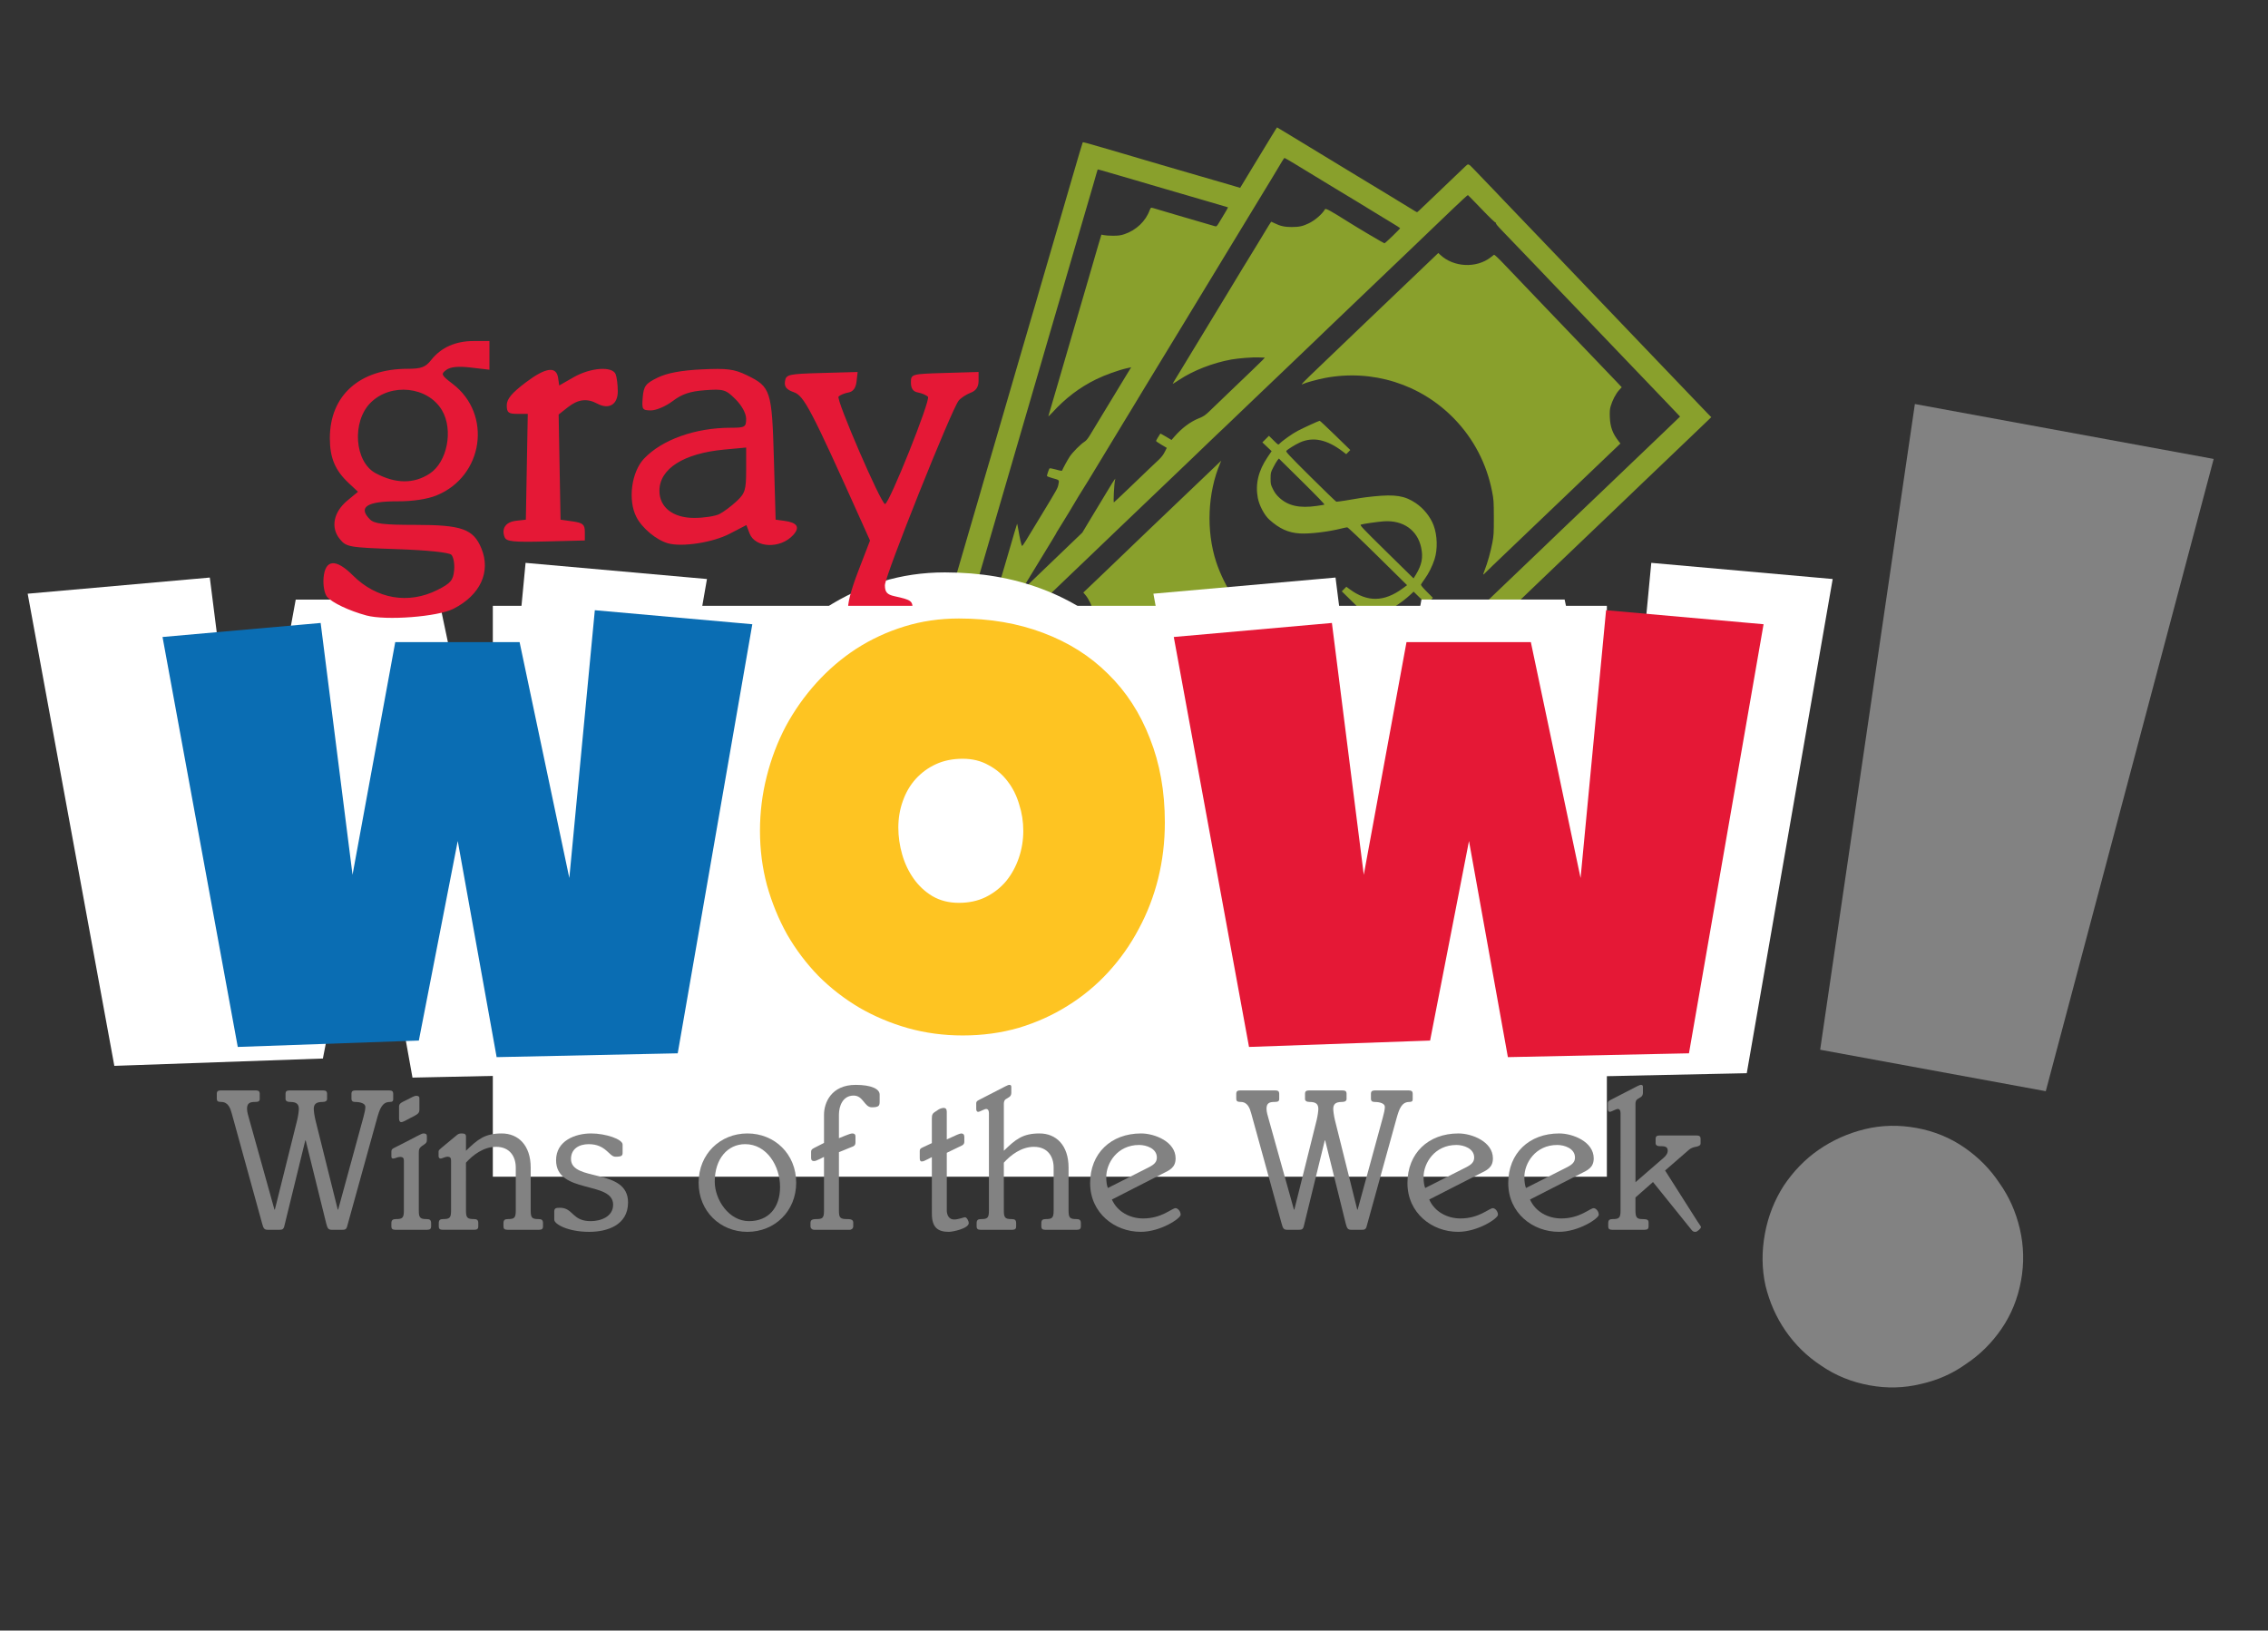 <?xml version="1.0" encoding="UTF-8" standalone="no"?>
<svg
   xmlns:dc="http://purl.org/dc/elements/1.1/"
   xmlns:cc="http://creativecommons.org/ns#"
   xmlns:rdf="http://www.w3.org/1999/02/22-rdf-syntax-ns#"
   xmlns:svg="http://www.w3.org/2000/svg"
   xmlns="http://www.w3.org/2000/svg"
   xmlns:sodipodi="http://sodipodi.sourceforge.net/DTD/sodipodi-0.dtd"
   xmlns:inkscape="http://www.inkscape.org/namespaces/inkscape"
   width="258.057"
   height="185.545"
   version="1.1"
   viewBox="0 0 241.928 173.945"
   id="svg88"
   sodipodi:docname="latestwow.svg"
   inkscape:version="1.0.1 (3bc2e813f5, 2020-09-07)">
  <rect x="0" y="0" width="241.928" height="173.945" fill="#333333" stroke="none"/>
  <defs
     id="defs92" />
  <sodipodi:namedview
     pagecolor="#ffffff"
     bordercolor="#666666"
     borderopacity="1"
     objecttolerance="10"
     gridtolerance="10"
     guidetolerance="10"
     inkscape:pageopacity="0"
     inkscape:pageshadow="2"
     inkscape:window-width="1792"
     inkscape:window-height="1068"
     id="namedview90"
     showgrid="false"
     fit-margin-top="0"
     fit-margin-left="0"
     fit-margin-right="0"
     fit-margin-bottom="0"
     inkscape:zoom="1.4066667"
     inkscape:cx="133.07463"
     inkscape:cy="105.86759"
     inkscape:window-x="-6"
     inkscape:window-y="-6"
     inkscape:window-maximized="1"
     inkscape:current-layer="svg88"
     inkscape:document-rotation="0" />
  <flowRoot
     xml:space="preserve"
     style="font-size:37.333px;line-height:125%;font-family:'Century Gothic';font-variant-ligatures:normal;font-variant-caps:normal;font-variant-numeric:normal;font-feature-settings:normal;letter-spacing:0;word-spacing:0;fill:#000000;stroke-width:1"
     word-spacing="0"
     letter-spacing="0"
     font-size="37.333"
     transform="translate(2149.075,-461.297)"
     id="flowRoot8"><flowRegion
       id="flowRegion4"><path
         d="m -72.857,481.43 h 241.43 v 67.143 h -241.43 z"
         id="path2"
         inkscape:connector-curvature="0" /></flowRegion><flowPara
       id="flowPara6" /></flowRoot>
  <flowRoot
     xml:space="preserve"
     style="font-size:37.333px;line-height:125%;font-family:'Century Gothic';font-variant-ligatures:normal;font-variant-caps:normal;font-variant-numeric:normal;font-feature-settings:normal;letter-spacing:0;word-spacing:0;fill:#000000;stroke-width:1"
     word-spacing="0"
     letter-spacing="0"
     font-size="37.333"
     transform="translate(1894.417,-355.184)"
     id="flowRoot16"><flowRegion
       id="flowRegion12"><path
         d="m -72.857,481.43 h 241.43 v 67.143 h -241.43 z"
         id="path10"
         inkscape:connector-curvature="0" /></flowRegion><flowPara
       id="flowPara14" /></flowRoot>
  <flowRoot
     xml:space="preserve"
     style="font-size:37.333px;line-height:125%;font-family:'Century Gothic';font-variant-ligatures:normal;font-variant-caps:normal;font-variant-numeric:normal;font-feature-settings:normal;letter-spacing:0;word-spacing:0;fill:#000000;stroke-width:1"
     word-spacing="0"
     letter-spacing="0"
     font-size="37.333"
     transform="translate(1608.145,-511.593)"
     id="flowRoot24"><flowRegion
       id="flowRegion20"><path
         d="m -72.857,481.43 h 241.43 v 67.143 h -241.43 z"
         id="path18"
         inkscape:connector-curvature="0" /></flowRegion><flowPara
       id="flowPara22" /></flowRoot>
  <flowRoot
     xml:space="preserve"
     style="font-style:normal;font-variant:normal;font-weight:400;font-stretch:normal;font-size:37.333px;line-height:125%;font-family:'Century Gothic';-inkscape-font-specification:'Century Gothic, Normal';font-variant-ligatures:normal;font-variant-caps:normal;font-variant-numeric:normal;font-feature-settings:normal;text-align:start;letter-spacing:0;word-spacing:0;writing-mode:lr-tb;text-anchor:start;fill:#000000;fill-opacity:1;stroke:none;stroke-width:1;stroke-linecap:butt;stroke-linejoin:miter;stroke-opacity:1"
     transform="translate(1348.415,-737.042)"
     font-style="normal"
     font-variant="normal"
     font-weight="400"
     font-stretch="normal"
     font-size="37.333"
     letter-spacing="0"
     word-spacing="0"
     id="flowRoot32"><flowRegion
       id="flowRegion28"><path
         d="m -72.857,481.429 h 241.429 v 67.143 H -72.857 Z"
         id="path26"
         inkscape:connector-curvature="0" /></flowRegion><flowPara
       id="flowPara30" /></flowRoot>
  <flowRoot
     xml:space="preserve"
     style="font-size:37.333px;line-height:125%;font-family:'Century Gothic';font-variant-ligatures:normal;font-variant-caps:normal;font-variant-numeric:normal;font-feature-settings:normal;letter-spacing:0;word-spacing:0;fill:#000000;stroke-width:1"
     word-spacing="0"
     letter-spacing="0"
     font-size="37.333"
     transform="translate(1546.441,-384.6)"
     id="flowRoot40"><flowRegion
       id="flowRegion36"><path
         d="m -72.857,481.43 h 241.43 v 67.143 h -241.43 z"
         id="path34"
         inkscape:connector-curvature="0" /></flowRegion><flowPara
       id="flowPara38" /></flowRoot>
  <flowRoot
     xml:space="preserve"
     style="font-size:37.333px;line-height:125%;font-family:'Century Gothic';font-variant-ligatures:normal;font-variant-caps:normal;font-variant-numeric:normal;font-feature-settings:normal;letter-spacing:0;word-spacing:0;fill:#000000;stroke-width:1"
     word-spacing="0"
     letter-spacing="0"
     font-size="37.333"
     transform="translate(1291.783,-278.487)"
     id="flowRoot48"><flowRegion
       id="flowRegion44"><path
         d="m -72.857,481.43 h 241.43 v 67.143 h -241.43 z"
         id="path42"
         inkscape:connector-curvature="0" /></flowRegion><flowPara
       id="flowPara46" /></flowRoot>
  <flowRoot
     xml:space="preserve"
     style="font-size:37.333px;line-height:125%;font-family:'Century Gothic';font-variant-ligatures:normal;font-variant-caps:normal;font-variant-numeric:normal;font-feature-settings:normal;letter-spacing:0;word-spacing:0;fill:#000000;stroke-width:1"
     word-spacing="0"
     letter-spacing="0"
     font-size="37.333"
     transform="translate(1005.511,-434.897)"
     id="flowRoot56"><flowRegion
       id="flowRegion52"><path
         d="m -72.857,481.43 h 241.43 v 67.143 h -241.43 z"
         id="path50"
         inkscape:connector-curvature="0" /></flowRegion><flowPara
       id="flowPara54" /></flowRoot>
  <flowRoot
     xml:space="preserve"
     style="font-style:normal;font-variant:normal;font-weight:400;font-stretch:normal;font-size:37.333px;line-height:125%;font-family:'Century Gothic';-inkscape-font-specification:'Century Gothic, Normal';font-variant-ligatures:normal;font-variant-caps:normal;font-variant-numeric:normal;font-feature-settings:normal;text-align:start;letter-spacing:0;word-spacing:0;writing-mode:lr-tb;text-anchor:start;fill:#000000;fill-opacity:1;stroke:none;stroke-width:1;stroke-linecap:butt;stroke-linejoin:miter;stroke-opacity:1"
     transform="translate(745.781,-660.346)"
     font-style="normal"
     font-variant="normal"
     font-weight="400"
     font-stretch="normal"
     font-size="37.333"
     letter-spacing="0"
     word-spacing="0"
     id="flowRoot64"><flowRegion
       id="flowRegion60"><path
         d="m -72.857,481.429 h 241.429 v 67.143 H -72.857 Z"
         id="path58"
         inkscape:connector-curvature="0" /></flowRegion><flowPara
       id="flowPara62" /></flowRoot>
  <flowRoot
     xml:space="preserve"
     style="font-style:normal;font-variant:normal;font-weight:400;font-stretch:normal;font-size:37.333px;line-height:125%;font-family:'Century Gothic';-inkscape-font-specification:'Century Gothic, Normal';font-variant-ligatures:normal;font-variant-caps:normal;font-variant-numeric:normal;font-feature-settings:normal;text-align:start;letter-spacing:0;word-spacing:0;writing-mode:lr-tb;text-anchor:start;fill:#000000;fill-opacity:1;stroke:none;stroke-width:1;stroke-linecap:butt;stroke-linejoin:miter;stroke-opacity:1"
     transform="translate(1770.29,-181.717)"
     font-style="normal"
     font-variant="normal"
     font-weight="400"
     font-stretch="normal"
     font-size="37.333"
     letter-spacing="0"
     word-spacing="0"
     id="flowRoot86"><flowRegion
       id="flowRegion82"><path
         d="m -72.857,481.429 h 241.429 v 67.143 H -72.857 Z"
         id="path80"
         inkscape:connector-curvature="0" /></flowRegion><flowPara
       id="flowPara84" /></flowRoot>
  <flowRoot
     id="flowRoot8-2"
     transform="matrix(0.954,0,0,0.954,2053.215,-447.676)"
     font-size="37.333"
     letter-spacing="0"
     word-spacing="0"
     style="font-size:37.333px;line-height:125%;font-family:'Century Gothic';font-variant-ligatures:normal;font-variant-caps:normal;font-variant-numeric:normal;font-feature-settings:normal;letter-spacing:0;word-spacing:0;fill:#000000;stroke-width:1"
     xml:space="preserve"><flowRegion
       id="flowRegion4-4"><path
         inkscape:connector-curvature="0"
         id="path2-8"
         d="m -72.857,481.43 h 241.43 v 67.143 h -241.43 z" /></flowRegion><flowPara
       id="flowPara6-3" /></flowRoot>
  <flowRoot
     id="flowRoot16-2"
     transform="matrix(0.954,0,0,0.954,1810.349,-346.476)"
     font-size="37.333"
     letter-spacing="0"
     word-spacing="0"
     style="font-size:37.333px;line-height:125%;font-family:'Century Gothic';font-variant-ligatures:normal;font-variant-caps:normal;font-variant-numeric:normal;font-feature-settings:normal;letter-spacing:0;word-spacing:0;fill:#000000;stroke-width:1"
     xml:space="preserve"><flowRegion
       id="flowRegion12-9"><path
         inkscape:connector-curvature="0"
         id="path10-3"
         d="m -72.857,481.43 h 241.43 v 67.143 h -241.43 z" /></flowRegion><flowPara
       id="flowPara14-6" /></flowRoot>
  <flowRoot
     id="flowRoot24-4"
     transform="matrix(0.954,0,0,0.954,1537.332,-495.643)"
     font-size="37.333"
     letter-spacing="0"
     word-spacing="0"
     style="font-size:37.333px;line-height:125%;font-family:'Century Gothic';font-variant-ligatures:normal;font-variant-caps:normal;font-variant-numeric:normal;font-feature-settings:normal;letter-spacing:0;word-spacing:0;fill:#000000;stroke-width:1"
     xml:space="preserve"><flowRegion
       id="flowRegion20-6"><path
         inkscape:connector-curvature="0"
         id="path18-6"
         d="m -72.857,481.43 h 241.43 v 67.143 h -241.43 z" /></flowRegion><flowPara
       id="flowPara22-2" /></flowRoot>
  <flowRoot
     id="flowRoot32-3"
     word-spacing="0"
     letter-spacing="0"
     font-size="37.333"
     font-stretch="normal"
     font-weight="400"
     font-variant="normal"
     font-style="normal"
     transform="matrix(0.954,0,0,0.954,1289.629,-710.653)"
     style="font-style:normal;font-variant:normal;font-weight:400;font-stretch:normal;font-size:37.333px;line-height:125%;font-family:'Century Gothic';-inkscape-font-specification:'Century Gothic, Normal';font-variant-ligatures:normal;font-variant-caps:normal;font-variant-numeric:normal;font-feature-settings:normal;text-align:start;letter-spacing:0;word-spacing:0;writing-mode:lr-tb;text-anchor:start;fill:#000000;fill-opacity:1;stroke:none;stroke-width:1;stroke-linecap:butt;stroke-linejoin:miter;stroke-opacity:1"
     xml:space="preserve"><flowRegion
       id="flowRegion28-1"><path
         inkscape:connector-curvature="0"
         id="path26-1"
         d="m -72.857,481.429 h 241.429 v 67.143 H -72.857 Z" /></flowRegion><flowPara
       id="flowPara30-7" /></flowRoot>
  <flowRoot
     id="flowRoot40-2"
     transform="matrix(0.954,0,0,0.954,1478.485,-374.53)"
     font-size="37.333"
     letter-spacing="0"
     word-spacing="0"
     style="font-size:37.333px;line-height:125%;font-family:'Century Gothic';font-variant-ligatures:normal;font-variant-caps:normal;font-variant-numeric:normal;font-feature-settings:normal;letter-spacing:0;word-spacing:0;fill:#000000;stroke-width:1"
     xml:space="preserve"><flowRegion
       id="flowRegion36-0"><path
         inkscape:connector-curvature="0"
         id="path34-3"
         d="m -72.857,481.43 h 241.43 v 67.143 h -241.43 z" /></flowRegion><flowPara
       id="flowPara38-7" /></flowRoot>
  <flowRoot
     id="flowRoot48-0"
     transform="matrix(0.954,0,0,0.954,1235.619,-273.33)"
     font-size="37.333"
     letter-spacing="0"
     word-spacing="0"
     style="font-size:37.333px;line-height:125%;font-family:'Century Gothic';font-variant-ligatures:normal;font-variant-caps:normal;font-variant-numeric:normal;font-feature-settings:normal;letter-spacing:0;word-spacing:0;fill:#000000;stroke-width:1"
     xml:space="preserve"><flowRegion
       id="flowRegion44-1"><path
         inkscape:connector-curvature="0"
         id="path42-6"
         d="m -72.857,481.43 h 241.43 v 67.143 h -241.43 z" /></flowRegion><flowPara
       id="flowPara46-4" /></flowRoot>
  <flowRoot
     id="flowRoot56-1"
     transform="matrix(0.954,0,0,0.954,962.602,-422.498)"
     font-size="37.333"
     letter-spacing="0"
     word-spacing="0"
     style="font-size:37.333px;line-height:125%;font-family:'Century Gothic';font-variant-ligatures:normal;font-variant-caps:normal;font-variant-numeric:normal;font-feature-settings:normal;letter-spacing:0;word-spacing:0;fill:#000000;stroke-width:1"
     xml:space="preserve"><flowRegion
       id="flowRegion52-1"><path
         inkscape:connector-curvature="0"
         id="path50-1"
         d="m -72.857,481.43 h 241.43 v 67.143 h -241.43 z" /></flowRegion><flowPara
       id="flowPara54-5" /></flowRoot>
  <flowRoot
     id="flowRoot64-7"
     word-spacing="0"
     letter-spacing="0"
     font-size="37.333"
     font-stretch="normal"
     font-weight="400"
     font-variant="normal"
     font-style="normal"
     transform="matrix(0.954,0,0,0.954,714.899,-637.508)"
     style="font-style:normal;font-variant:normal;font-weight:400;font-stretch:normal;font-size:37.333px;line-height:125%;font-family:'Century Gothic';-inkscape-font-specification:'Century Gothic, Normal';font-variant-ligatures:normal;font-variant-caps:normal;font-variant-numeric:normal;font-feature-settings:normal;text-align:start;letter-spacing:0;word-spacing:0;writing-mode:lr-tb;text-anchor:start;fill:#000000;fill-opacity:1;stroke:none;stroke-width:1;stroke-linecap:butt;stroke-linejoin:miter;stroke-opacity:1"
     xml:space="preserve"><flowRegion
       id="flowRegion60-1"><path
         inkscape:connector-curvature="0"
         id="path58-3"
         d="m -72.857,481.429 h 241.429 v 67.143 H -72.857 Z" /></flowRegion><flowPara
       id="flowPara62-8" /></flowRoot>
  <flowRoot
     id="flowRoot86-3"
     word-spacing="0"
     letter-spacing="0"
     font-size="37.333"
     font-stretch="normal"
     font-weight="400"
     font-variant="normal"
     font-style="normal"
     transform="matrix(0.954,0,0,0.954,1691.969,-181.041)"
     style="font-style:normal;font-variant:normal;font-weight:400;font-stretch:normal;font-size:37.333px;line-height:125%;font-family:'Century Gothic';-inkscape-font-specification:'Century Gothic, Normal';font-variant-ligatures:normal;font-variant-caps:normal;font-variant-numeric:normal;font-feature-settings:normal;text-align:start;letter-spacing:0;word-spacing:0;writing-mode:lr-tb;text-anchor:start;fill:#000000;fill-opacity:1;stroke:none;stroke-width:1;stroke-linecap:butt;stroke-linejoin:miter;stroke-opacity:1"
     xml:space="preserve"><flowRegion
       id="flowRegion82-1"><path
         inkscape:connector-curvature="0"
         id="path80-3"
         d="m -72.857,481.429 h 241.429 v 67.143 H -72.857 Z" /></flowRegion><flowPara
       id="flowPara84-8" /></flowRoot>
  <g
     id="g1069">
    <path
       style="fill:#89a02c;stroke-width:0.068"
       d="m 130.971,92.841 c -0.412,-0.123 -1.346,-0.398 -2.076,-0.613 -0.73,-0.215 -1.588,-0.466 -1.906,-0.56 -0.612,-0.18 -2.021,-0.589 -3.709,-1.077 -0.562,-0.162 -1.297,-0.376 -1.633,-0.476 -0.337,-0.099 -1.179,-0.346 -1.872,-0.548 -4.215,-1.227 -5.219,-1.52 -7.436,-2.172 -1.005,-0.295 -1.884,-0.551 -7.028,-2.048 -2.427,-0.706 -3.285,-0.957 -4.186,-1.223 -0.468,-0.139 -1.203,-0.353 -1.633,-0.476 -0.43,-0.123 -1.166,-0.337 -1.633,-0.476 -0.468,-0.138 -1.11,-0.327 -1.428,-0.42 -0.318,-0.092 -0.585,-0.175 -0.594,-0.184 -0.016,-0.016 0.105,-0.449 0.761,-2.698 0.369,-1.264 0.511,-1.747 0.898,-3.063 0.246,-0.838 0.418,-1.429 1.07,-3.675 0.582,-2.008 1.16,-3.986 1.502,-5.139 0.329,-1.112 1.167,-3.987 1.567,-5.377 0.154,-0.534 0.557,-1.915 1.035,-3.539 0.132,-0.449 0.48,-1.644 0.773,-2.654 0.293,-1.011 0.66,-2.266 0.816,-2.791 0.156,-0.524 0.338,-1.152 0.405,-1.395 0.067,-0.243 0.204,-0.718 0.304,-1.055 0.22,-0.742 0.402,-1.359 0.82,-2.791 0.175,-0.599 0.426,-1.457 0.557,-1.906 0.132,-0.449 0.315,-1.077 0.407,-1.395 0.193,-0.665 1.12,-3.847 1.487,-5.105 0.136,-0.468 0.413,-1.417 0.615,-2.11 0.624,-2.14 0.894,-3.064 1.155,-3.948 0.138,-0.468 0.342,-1.157 0.452,-1.531 0.11,-0.375 0.212,-0.727 0.225,-0.783 0.012,-0.056 0.164,-0.577 0.334,-1.157 0.389,-1.327 1.071,-3.661 1.381,-4.73 0.315,-1.087 0.812,-2.789 1.023,-3.505 0.094,-0.318 0.272,-0.931 0.395,-1.361 0.124,-0.43 0.4,-1.38 0.615,-2.11 0.215,-0.73 0.536,-1.827 0.714,-2.437 0.178,-0.61 0.335,-1.121 0.348,-1.134 0.031,-0.031 0.457,0.08 2.134,0.572 0.786,0.231 1.751,0.512 2.144,0.626 0.393,0.114 0.898,0.263 1.123,0.331 0.224,0.068 0.73,0.218 1.123,0.332 0.393,0.114 1.143,0.334 1.668,0.489 0.524,0.155 1.412,0.414 1.974,0.576 0.562,0.162 1.297,0.375 1.633,0.475 1.614,0.475 3.212,0.939 3.335,0.968 0.075,0.016 0.32,0.088 0.544,0.158 0.224,0.069 0.568,0.171 0.763,0.228 l 0.354,0.101 1.303,-2.156 c 0.717,-1.186 1.373,-2.264 1.457,-2.395 0.085,-0.131 0.318,-0.514 0.517,-0.851 0.2,-0.337 0.429,-0.71 0.51,-0.829 l 0.147,-0.217 1.524,0.92 c 1.843,1.113 3.68,2.228 4.28,2.599 0.243,0.151 0.795,0.486 1.225,0.746 0.43,0.26 1.426,0.863 2.212,1.341 0.786,0.478 1.873,1.135 2.416,1.462 0.822,0.494 1.733,1.05 3.029,1.849 0.112,0.069 0.221,0.126 0.242,0.126 0.049,2.04e-4 0.182,-0.122 1.221,-1.121 0.714,-0.687 3.438,-3.292 3.915,-3.745 0.356,-0.338 0.302,-0.358 1.03,0.391 1.111,1.144 2.042,2.114 2.238,2.331 0.101,0.112 0.45,0.48 0.775,0.817 0.325,0.337 1.69,1.761 3.032,3.165 1.342,1.404 2.78,2.905 3.195,3.336 0.415,0.431 1.336,1.395 2.047,2.143 0.711,0.748 1.633,1.712 2.048,2.143 0.415,0.431 1.104,1.151 1.531,1.6 0.427,0.449 1.159,1.215 1.626,1.702 0.817,0.851 1.147,1.196 2.866,2.995 0.814,0.851 1.991,2.082 3.16,3.301 0.377,0.393 1.035,1.082 1.464,1.531 0.428,0.449 0.883,0.922 1.01,1.05 l 0.231,0.233 -0.675,0.651 c -0.371,0.358 -0.966,0.927 -1.321,1.264 -0.588,0.558 -2.608,2.49 -4.413,4.22 -0.39,0.375 -0.76,0.727 -0.822,0.783 -0.062,0.056 -0.509,0.485 -0.993,0.954 -0.484,0.468 -1.524,1.464 -2.31,2.212 -0.786,0.748 -1.828,1.743 -2.315,2.211 -0.794,0.764 -2.514,2.408 -4.73,4.523 -0.854,0.815 -2.028,1.94 -3.302,3.165 -0.45,0.432 -1.46,1.398 -2.245,2.147 -0.785,0.749 -1.78,1.699 -2.211,2.112 -1.437,1.377 -2.006,1.92 -2.315,2.211 -0.169,0.159 -0.949,0.906 -1.736,1.66 -1.594,1.529 -4.537,4.347 -5.583,5.345 -1.255,1.197 -2.329,2.225 -4.728,4.527 -0.62,0.595 -2.8,2.677 -3.84,3.668 -0.19,0.181 -0.606,0.581 -0.924,0.888 -0.58,0.56 -2.788,2.672 -5.059,4.841 -0.667,0.636 -1.233,1.162 -1.258,1.168 -0.024,0.008 -0.383,-0.089 -0.795,-0.212 z m 1.53,-3.713 c 0.02,-0.02 0.435,-0.417 0.922,-0.885 0.487,-0.468 1.207,-1.155 1.599,-1.527 0.392,-0.372 1.082,-1.031 1.532,-1.463 0.45,-0.433 1.185,-1.137 1.633,-1.565 0.921,-0.881 2.064,-1.977 3.265,-3.132 0.449,-0.432 1.14,-1.092 1.534,-1.466 0.394,-0.375 1.098,-1.045 1.565,-1.491 0.467,-0.446 1.109,-1.059 1.427,-1.363 1.842,-1.757 2.305,-2.2 3.202,-3.065 0.544,-0.525 1.295,-1.244 1.668,-1.597 0.373,-0.353 1.03,-0.98 1.46,-1.393 0.43,-0.413 1.12,-1.075 1.531,-1.47 1.15,-1.104 4.14,-3.963 6.052,-5.786 0.981,-0.935 2.2,-2.101 3.101,-2.964 0.432,-0.414 1.151,-1.103 1.6,-1.531 0.448,-0.429 1.199,-1.151 1.668,-1.604 0.469,-0.454 0.944,-0.908 1.057,-1.01 0.199,-0.18 1.992,-1.891 3.711,-3.54 0.469,-0.45 1.219,-1.168 1.668,-1.597 0.449,-0.429 1.169,-1.118 1.6,-1.531 0.431,-0.414 1.458,-1.394 2.28,-2.18 0.823,-0.785 1.752,-1.676 2.066,-1.98 l 0.57,-0.552 -1.519,-1.594 c -0.835,-0.876 -1.934,-2.024 -2.442,-2.55 -0.508,-0.526 -1.505,-1.567 -2.216,-2.313 -1.215,-1.275 -1.902,-1.994 -3.539,-3.699 -0.375,-0.39 -0.727,-0.76 -0.783,-0.821 -0.056,-0.062 -0.761,-0.797 -1.565,-1.634 -0.805,-0.837 -1.54,-1.604 -1.633,-1.704 -0.093,-0.1 -0.767,-0.807 -1.497,-1.571 -1.25,-1.308 -1.929,-2.015 -3.602,-3.75 -0.784,-0.814 -0.907,-0.967 -0.837,-1.045 0.028,-0.031 0.012,-0.035 -0.031,-0.008 -0.046,0.027 -0.658,-0.56 -1.497,-1.435 -0.78,-0.814 -1.442,-1.49 -1.471,-1.503 -0.028,-0.012 -0.732,0.631 -1.563,1.429 -0.831,0.799 -1.561,1.498 -1.622,1.554 -0.061,0.056 -0.492,0.47 -0.959,0.919 -0.467,0.449 -1.184,1.137 -1.593,1.527 -1.485,1.416 -2.054,1.961 -2.924,2.795 -0.487,0.467 -1.192,1.141 -1.566,1.496 -0.602,0.572 -1.48,1.412 -4.556,4.356 -0.45,0.43 -1.247,1.197 -1.771,1.703 -0.525,0.506 -1.949,1.869 -3.166,3.029 -1.217,1.16 -2.564,2.445 -2.993,2.857 -0.43,0.412 -1.165,1.116 -1.633,1.564 -0.469,0.449 -1.128,1.081 -1.465,1.404 -0.337,0.324 -0.704,0.671 -0.817,0.772 -0.112,0.101 -0.573,0.541 -1.023,0.978 -0.45,0.437 -1.17,1.129 -1.599,1.538 -0.429,0.409 -1.133,1.083 -1.564,1.497 -0.431,0.415 -1.411,1.351 -2.178,2.081 -0.767,0.73 -1.762,1.681 -2.211,2.113 -0.449,0.432 -1.169,1.12 -1.6,1.529 -0.43,0.409 -1.12,1.068 -1.531,1.465 -0.412,0.397 -1.101,1.058 -1.531,1.469 -0.43,0.411 -1.101,1.053 -1.491,1.425 -0.389,0.372 -0.805,0.769 -0.923,0.881 -0.118,0.112 -0.535,0.512 -0.925,0.888 -0.391,0.376 -1.476,1.417 -2.412,2.312 -0.936,0.895 -1.702,1.647 -1.702,1.671 0,0.061 0.514,0.623 1.552,1.697 1.004,1.038 1.646,1.708 3.688,3.847 0.786,0.823 1.781,1.864 2.212,2.313 0.431,0.449 1.117,1.169 1.526,1.599 0.408,0.43 1.082,1.135 1.497,1.565 0.415,0.431 1.09,1.135 1.5,1.565 0.41,0.43 1.069,1.119 1.465,1.531 0.396,0.412 1.054,1.101 1.463,1.531 0.409,0.43 1.098,1.15 1.531,1.599 0.434,0.449 1.138,1.184 1.566,1.634 0.428,0.449 1.116,1.169 1.53,1.599 0.413,0.43 1.27,1.327 1.904,1.993 l 1.152,1.21 0.309,-0.291 c 0.17,-0.16 0.325,-0.307 0.345,-0.325 z m 2.15,-5.898 c -0.688,-0.629 -1.723,-1.004 -2.761,-0.999 -0.966,0.004 -1.923,0.345 -2.619,0.934 l -0.27,0.229 -0.852,-0.893 c -1.559,-1.633 -2.405,-2.518 -3.335,-3.482 -0.506,-0.525 -1.503,-1.565 -2.214,-2.311 -0.711,-0.745 -1.339,-1.403 -1.395,-1.462 -0.056,-0.059 -0.759,-0.795 -1.561,-1.637 -1.399,-1.467 -2.771,-2.897 -3.756,-3.912 l -0.462,-0.476 0.339,-0.408 c 1.049,-1.262 1.245,-3.029 0.507,-4.559 -0.127,-0.263 -0.34,-0.605 -0.473,-0.76 l -0.242,-0.283 1.378,-1.312 c 0.758,-0.722 1.777,-1.697 2.264,-2.168 0.488,-0.471 1.269,-1.221 1.736,-1.668 0.467,-0.447 1.14,-1.092 1.495,-1.434 0.356,-0.342 1.719,-1.643 3.029,-2.892 1.31,-1.249 2.796,-2.667 3.301,-3.151 0.505,-0.484 1.052,-1.007 1.214,-1.162 l 0.296,-0.281 -0.115,0.272 c -1.343,3.175 -1.508,7.204 -0.431,10.516 0.42,1.291 1.178,2.828 1.935,3.925 2.428,3.516 6.131,5.815 10.407,6.461 1.103,0.167 3.169,0.169 4.254,0.004 0.924,-0.139 1.928,-0.379 2.765,-0.66 l 0.604,-0.203 -0.476,0.459 c -0.262,0.253 -0.813,0.781 -1.225,1.175 -0.412,0.393 -1.468,1.404 -2.347,2.246 -0.879,0.842 -1.903,1.822 -2.277,2.178 -0.373,0.356 -1.033,0.985 -1.465,1.398 -0.432,0.413 -1.154,1.102 -1.603,1.529 -0.449,0.428 -1.184,1.132 -1.634,1.564 -0.866,0.834 -2.422,2.325 -2.485,2.382 -0.02,0.02 -0.297,0.285 -0.614,0.591 l -0.576,0.557 z m 10.018,-18.637 -1.54,-1.511 0.244,-0.244 0.244,-0.244 0.36,0.266 c 1.882,1.391 3.672,1.363 5.642,-0.086 l 0.475,-0.35 -3.128,-3.085 c -1.868,-1.842 -3.179,-3.085 -3.255,-3.085 -0.07,0 -0.362,0.059 -0.648,0.131 -1.396,0.351 -3.384,0.586 -4.413,0.521 -1.231,-0.077 -2.164,-0.5 -3.244,-1.467 -0.527,-0.472 -1.08,-1.511 -1.233,-2.317 -0.282,-1.484 0.057,-2.904 1.037,-4.352 l 0.435,-0.643 -0.494,-0.468 -0.494,-0.468 0.351,-0.351 0.351,-0.351 0.498,0.495 c 0.491,0.488 0.5,0.493 0.621,0.359 0.268,-0.296 1.399,-1.099 1.945,-1.381 0.712,-0.368 2.262,-1.075 2.351,-1.074 0.035,6.39e-4 0.785,0.703 1.665,1.56 l 1.599,1.558 -0.217,0.221 -0.217,0.221 -0.362,-0.276 c -1.684,-1.287 -3.172,-1.604 -4.576,-0.974 -0.49,0.22 -1.313,0.731 -1.454,0.902 -0.076,0.092 0.274,0.465 2.574,2.751 1.464,1.454 2.706,2.655 2.76,2.667 0.086,0.02 1.456,-0.189 2.618,-0.398 0.207,-0.035 0.82,-0.113 1.361,-0.168 2.312,-0.235 3.329,-0.072 4.501,0.721 0.836,0.566 1.551,1.456 1.894,2.359 0.403,1.062 0.447,2.559 0.105,3.623 -0.241,0.751 -0.63,1.529 -1.061,2.121 -0.189,0.261 -0.363,0.521 -0.384,0.578 -0.028,0.07 0.174,0.32 0.614,0.762 l 0.654,0.657 -0.31,0.323 c -0.171,0.178 -0.334,0.323 -0.364,0.323 -0.031,0 -0.353,-0.294 -0.718,-0.652 l -0.664,-0.652 -0.281,0.266 c -0.962,0.913 -2.6,1.973 -3.994,2.584 l -0.31,0.136 z m 6.359,-3.286 c 0.641,-1.061 0.793,-1.832 0.567,-2.895 -0.393,-1.855 -1.914,-2.931 -3.958,-2.801 -0.634,0.04 -2.244,0.271 -2.468,0.354 -0.143,0.053 0.085,0.296 2.725,2.896 1.585,1.561 2.885,2.838 2.889,2.838 0.004,4.5e-5 0.114,-0.176 0.244,-0.391 z M 140.457,53.971 c 0.398,-0.057 0.766,-0.119 0.818,-0.138 0.059,-0.02 -0.831,-0.945 -2.382,-2.476 l -2.476,-2.443 -0.149,0.181 c -0.082,0.099 -0.28,0.437 -0.44,0.749 -0.28,0.546 -0.291,0.593 -0.294,1.195 -0.002,0.589 0.012,0.657 0.253,1.143 0.185,0.376 0.371,0.624 0.679,0.909 0.945,0.875 2.162,1.143 3.991,0.879 z m 17.913,6.844 c 0.29,-0.713 0.644,-1.972 0.823,-2.928 0.143,-0.764 0.159,-1.038 0.155,-2.688 -0.004,-1.709 -0.016,-1.903 -0.187,-2.771 -0.578,-2.948 -1.957,-5.603 -4.019,-7.738 -3.59,-3.717 -8.757,-5.343 -13.857,-4.36 -0.725,0.14 -2.047,0.501 -2.272,0.622 -0.384,0.205 -0.117,-0.075 1.962,-2.058 0.449,-0.428 1.23,-1.177 1.736,-1.664 0.506,-0.487 1.578,-1.514 2.383,-2.283 0.805,-0.769 2.152,-2.057 2.995,-2.861 0.842,-0.805 2.282,-2.18 3.199,-3.055 0.917,-0.876 1.773,-1.694 1.901,-1.819 l 0.234,-0.226 0.209,0.196 c 1.427,1.337 3.852,1.458 5.381,0.268 0.15,-0.116 0.307,-0.238 0.349,-0.27 0.05,-0.039 0.497,0.385 1.29,1.22 0.668,0.702 1.83,1.92 2.583,2.706 0.753,0.786 1.459,1.525 1.568,1.643 0.252,0.27 2.647,2.77 3.773,3.939 1.183,1.228 3.338,3.479 3.925,4.101 l 0.489,0.518 -0.304,0.338 c -0.334,0.371 -0.702,1.085 -0.88,1.704 -0.087,0.303 -0.107,0.581 -0.085,1.157 0.04,1.042 0.297,1.74 0.942,2.564 l 0.189,0.241 -0.283,0.271 c -0.156,0.149 -0.988,0.943 -1.849,1.765 -0.861,0.822 -2.221,2.123 -3.022,2.891 -0.801,0.769 -1.539,1.474 -1.64,1.568 -0.223,0.207 -1.323,1.258 -2.383,2.276 -1.084,1.042 -3.64,3.485 -4.419,4.224 -0.355,0.337 -0.723,0.697 -0.817,0.8 -0.094,0.103 -0.192,0.187 -0.217,0.187 -0.024,0 0.042,-0.214 0.148,-0.475 z m -35.81,26.656 c -1.447,-0.874 -3.907,-2.369 -5.372,-3.263 -0.931,-0.569 -0.629,-0.464 -4.832,-1.68 -0.805,-0.233 -1.601,-0.469 -1.77,-0.524 -0.169,-0.055 -0.459,-0.141 -0.647,-0.191 -0.187,-0.05 -0.723,-0.203 -1.191,-0.342 -0.468,-0.138 -1.326,-0.388 -1.906,-0.555 -0.58,-0.167 -1.077,-0.326 -1.105,-0.353 -0.028,-0.027 -0.016,-0.171 0.024,-0.32 0.044,-0.159 0.062,-0.592 0.043,-1.053 -0.035,-0.867 -0.16,-1.32 -0.545,-1.961 -0.243,-0.405 -0.218,-0.387 -1.787,-1.343 -0.599,-0.365 -1.455,-0.889 -1.902,-1.165 -0.447,-0.275 -0.834,-0.478 -0.859,-0.45 -0.024,0.027 -0.267,0.817 -0.536,1.753 -0.27,0.936 -0.546,1.885 -0.616,2.11 -0.069,0.225 -0.223,0.745 -0.342,1.157 -0.119,0.412 -0.278,0.943 -0.354,1.18 -0.076,0.238 -0.112,0.456 -0.079,0.486 0.031,0.031 0.487,0.178 1.011,0.328 0.524,0.15 1.336,0.386 1.804,0.525 0.468,0.139 1.203,0.353 1.633,0.476 1.173,0.336 8.855,2.578 10.992,3.208 1.28,0.378 2.012,0.591 3.812,1.112 0.786,0.228 1.736,0.504 2.11,0.615 2.601,0.768 3.684,1.082 3.738,1.085 0.035,0.001 -0.563,-0.374 -1.327,-0.836 z m 2.588,-1.321 c -0.129,-0.14 -0.603,-0.638 -1.054,-1.106 -0.451,-0.468 -1.416,-1.478 -2.144,-2.244 -2.819,-2.965 -2.575,-2.744 -3.959,-3.583 -2.669,-1.617 -5.819,-3.527 -6.094,-3.695 -0.158,-0.097 -0.633,-0.384 -1.055,-0.638 -1.128,-0.679 -1.043,-0.549 -0.771,-1.179 0.276,-0.638 0.388,-1.447 0.301,-2.167 -0.106,-0.882 -0.195,-1.043 -1.101,-1.994 -1.69,-1.773 -2.465,-2.572 -2.553,-2.627 -0.115,-0.073 -0.073,-0.134 -1.229,1.783 -0.534,0.885 -1.187,1.962 -1.451,2.392 -0.264,0.43 -0.604,0.995 -0.756,1.254 l -0.277,0.471 0.156,0.107 c 0.146,0.1 1.025,0.636 5.893,3.591 1.048,0.636 2.779,1.687 3.846,2.336 1.067,0.648 2.644,1.605 3.505,2.127 0.861,0.521 1.856,1.129 2.212,1.35 0.356,0.221 0.861,0.526 1.123,0.677 0.262,0.151 0.997,0.595 1.633,0.986 2.103,1.293 3.928,2.398 3.978,2.408 0.016,0.003 -0.075,-0.108 -0.204,-0.249 z M 102.962,68.335 c 0.888,-1.467 1.569,-2.588 1.82,-2.995 0.069,-0.112 0.5,-0.821 0.958,-1.575 0.898,-1.479 0.793,-1.222 1.547,-3.802 0.175,-0.599 0.395,-1.349 0.488,-1.668 0.093,-0.318 0.289,-0.988 0.434,-1.49 0.145,-0.501 0.274,-0.921 0.286,-0.933 0.012,-0.012 0.077,0.306 0.143,0.707 0.136,0.814 0.312,1.588 0.378,1.663 0.024,0.027 0.215,-0.233 0.424,-0.579 0.209,-0.345 0.91,-1.501 1.558,-2.568 1.825,-3.007 1.818,-2.994 1.905,-3.429 0.096,-0.476 0.121,-0.451 -0.663,-0.667 -0.31,-0.085 -0.563,-0.189 -0.563,-0.23 0,-0.111 0.214,-0.736 0.276,-0.804 0.031,-0.031 0.336,0.024 0.687,0.123 0.473,0.136 0.641,0.16 0.662,0.097 0.063,-0.19 0.566,-1.111 0.804,-1.474 0.3,-0.457 1.173,-1.338 1.564,-1.579 0.204,-0.126 0.378,-0.343 0.682,-0.851 0.224,-0.375 0.8,-1.325 1.278,-2.111 1.352,-2.219 2.208,-3.629 2.534,-4.175 0.164,-0.275 0.345,-0.571 0.402,-0.658 l 0.103,-0.158 -0.463,0.103 c -0.875,0.193 -2.335,0.718 -3.27,1.176 -1.779,0.871 -3.279,2.01 -4.706,3.576 -0.239,0.262 -0.416,0.415 -0.393,0.34 0.024,-0.075 0.117,-0.396 0.209,-0.715 0.092,-0.318 0.244,-0.839 0.338,-1.157 0.093,-0.318 0.251,-0.854 0.35,-1.191 0.178,-0.607 0.449,-1.537 1.289,-4.424 1.056,-3.632 1.662,-5.708 2.057,-7.044 0.094,-0.318 0.272,-0.931 0.395,-1.361 0.439,-1.529 1,-3.437 1.015,-3.453 0.008,-0.008 0.12,0.016 0.248,0.051 0.128,0.035 0.565,0.067 0.97,0.067 0.6,0 0.829,-0.031 1.23,-0.165 1.264,-0.424 2.285,-1.397 2.702,-2.574 0.05,-0.14 0.129,-0.255 0.175,-0.255 0.047,0 0.324,0.075 0.616,0.167 0.292,0.092 1.113,0.335 1.824,0.541 1.173,0.339 3.88,1.131 4.337,1.268 0.175,0.053 0.201,0.027 0.499,-0.466 0.173,-0.287 0.45,-0.748 0.617,-1.025 0.167,-0.277 0.294,-0.511 0.284,-0.521 -0.012,-0.008 -1.045,-0.314 -2.299,-0.676 -1.254,-0.362 -2.464,-0.715 -2.688,-0.784 -0.224,-0.07 -0.96,-0.284 -1.633,-0.477 -0.674,-0.193 -1.409,-0.407 -1.633,-0.476 -0.224,-0.069 -0.73,-0.219 -1.123,-0.333 -0.393,-0.114 -1.388,-0.405 -2.212,-0.645 -2.099,-0.613 -2.292,-0.667 -2.315,-0.643 -0.012,0.012 -0.066,0.189 -0.121,0.395 -0.055,0.206 -0.209,0.742 -0.341,1.191 -0.247,0.837 -0.746,2.544 -1.045,3.573 -0.092,0.318 -0.307,1.053 -0.477,1.633 -0.17,0.58 -0.425,1.453 -0.567,1.94 -0.142,0.487 -0.43,1.474 -0.64,2.195 -0.21,0.721 -0.553,1.9 -0.763,2.62 -0.557,1.914 -0.867,2.972 -1.151,3.931 -0.139,0.468 -0.353,1.203 -0.476,1.633 -0.123,0.43 -0.301,1.043 -0.395,1.361 -0.094,0.318 -0.345,1.176 -0.557,1.906 -0.213,0.73 -0.785,2.69 -1.272,4.356 -0.487,1.666 -0.987,3.381 -1.111,3.811 -0.124,0.43 -0.302,1.043 -0.396,1.361 -0.309,1.046 -0.939,3.205 -1.41,4.832 -0.255,0.88 -0.836,2.871 -1.291,4.424 -0.455,1.554 -0.96,3.284 -1.122,3.846 -0.314,1.087 -0.484,1.669 -0.885,3.029 -0.138,0.468 -0.323,1.096 -0.411,1.395 -0.088,0.299 -0.242,0.82 -0.342,1.157 -0.286,0.966 -0.368,1.284 -0.31,1.218 0.028,-0.035 0.461,-0.735 0.959,-1.559 z m 7.012,-6.262 c 0.431,-0.415 1.181,-1.135 1.668,-1.602 0.487,-0.466 1.544,-1.48 2.348,-2.252 l 1.463,-1.404 0.995,-1.658 c 0.547,-0.912 1.239,-2.057 1.537,-2.543 0.298,-0.487 0.586,-0.961 0.639,-1.054 0.053,-0.093 0.155,-0.246 0.226,-0.34 l 0.129,-0.171 -0.039,0.17 c -0.097,0.423 -0.195,2.398 -0.118,2.369 0.031,-0.012 0.724,-0.664 1.543,-1.449 0.818,-0.786 1.779,-1.708 2.135,-2.049 0.356,-0.342 0.841,-0.801 1.08,-1.022 0.29,-0.268 0.507,-0.548 0.657,-0.846 l 0.224,-0.445 -0.572,-0.338 c -0.315,-0.185 -0.572,-0.366 -0.572,-0.4 0,-0.048 0.318,-0.595 0.454,-0.782 0.012,-0.016 0.284,0.131 0.607,0.325 l 0.588,0.351 0.28,-0.325 c 0.809,-0.937 1.704,-1.611 2.646,-1.991 0.519,-0.21 0.666,-0.31 1.191,-0.819 0.329,-0.319 1.35,-1.299 2.267,-2.178 4.059,-3.889 3.65,-3.47 3.393,-3.475 -0.126,-0.002 -0.351,-0.012 -0.501,-0.02 -0.584,-0.031 -2.148,0.091 -2.893,0.225 -1.96,0.352 -4.065,1.172 -5.569,2.169 -0.349,0.231 -0.651,0.421 -0.67,0.421 -0.02,0 0.024,-0.099 0.099,-0.221 0.074,-0.122 0.526,-0.864 1.004,-1.651 0.478,-0.786 1.087,-1.789 1.353,-2.229 0.266,-0.44 0.56,-0.923 0.653,-1.074 0.093,-0.151 0.665,-1.093 1.27,-2.093 0.605,-1 1.222,-2.018 1.372,-2.261 0.47,-0.763 1.536,-2.526 1.705,-2.818 0.089,-0.154 0.261,-0.432 0.383,-0.62 0.122,-0.187 0.673,-1.091 1.226,-2.008 1.195,-1.984 1.4,-2.314 1.438,-2.314 0.016,0 0.175,0.074 0.353,0.164 0.578,0.293 1.083,0.405 1.815,0.402 0.81,-0.003 1.173,-0.082 1.825,-0.394 0.67,-0.321 1.452,-1.002 1.739,-1.515 0.062,-0.111 0.676,0.225 2.386,1.307 1.093,0.691 3.905,2.355 3.951,2.338 0.129,-0.048 1.7,-1.57 1.67,-1.619 -0.02,-0.027 -0.454,-0.306 -0.97,-0.615 -0.515,-0.309 -1.044,-0.63 -1.175,-0.713 -0.452,-0.286 -4.581,-2.795 -5.166,-3.139 -0.233,-0.137 -1.413,-0.854 -3.864,-2.35 -0.605,-0.369 -1.126,-0.67 -1.157,-0.669 -0.031,6.39e-4 -0.166,0.193 -0.3,0.425 -0.134,0.233 -0.551,0.929 -0.927,1.546 -1.145,1.882 -2.347,3.859 -4.798,7.895 -0.693,1.142 -1.651,2.719 -2.129,3.505 -1.296,2.134 -1.394,2.295 -2.624,4.322 -1.62,2.669 -2.951,4.858 -3.602,5.921 -0.31,0.505 -0.616,1.011 -0.682,1.123 -0.244,0.419 -0.543,0.914 -1.193,1.974 -0.367,0.599 -0.796,1.303 -0.953,1.565 -0.157,0.262 -0.769,1.273 -1.361,2.246 -1.232,2.028 -1.568,2.581 -2.31,3.811 -0.294,0.487 -0.652,1.063 -0.796,1.281 -0.144,0.218 -0.263,0.407 -0.263,0.421 0,0.035 -2.102,3.506 -2.254,3.719 -0.07,0.099 -0.128,0.196 -0.128,0.216 0,0.02 -0.204,0.367 -0.452,0.772 -0.249,0.405 -0.581,0.951 -0.738,1.213 -0.516,0.86 -2.015,3.318 -2.239,3.67 -0.363,0.571 -0.36,0.565 -0.208,0.45 0.073,-0.055 0.484,-0.439 0.915,-0.854 z"
       id="path857"
       inkscape:connector-curvature="0"
       inkscape:export-xdpi="96"
       inkscape:export-ydpi="96" />
    <path
       id="path827-1"
       style="font-style:normal;font-variant:normal;font-weight:normal;font-stretch:normal;font-size:medium;line-height:1.25;font-family:'Luckiest Guy';-inkscape-font-specification:'Luckiest Guy, Normal';font-variant-ligatures:normal;font-variant-caps:normal;font-variant-numeric:normal;font-feature-settings:normal;text-align:start;letter-spacing:0px;word-spacing:0px;writing-mode:lr-tb;text-anchor:start;fill:#ffffff;fill-opacity:1;stroke:none;stroke-width:2.005"
       d="m 75.412,61.768 -9.165,52.719 -22.247,0.47 L 39.222,88.402 34.443,112.921 12.196,113.704 2.952,63.335 22.38,61.612 26.296,92.554 31.545,63.962 h 15.275 l 6.11,28.984 3.133,-32.901 z"
       inkscape:connector-curvature="0"
       inkscape:export-xdpi="96"
       inkscape:export-ydpi="96" />
    <path
       id="path829-0"
       style="font-style:normal;font-variant:normal;font-weight:normal;font-stretch:normal;font-size:medium;line-height:1.25;font-family:'Luckiest Guy';-inkscape-font-specification:'Luckiest Guy, Normal';font-variant-ligatures:normal;font-variant-caps:normal;font-variant-numeric:normal;font-feature-settings:normal;text-align:start;letter-spacing:0px;word-spacing:0px;writing-mode:lr-tb;text-anchor:start;fill:#ffffff;fill-opacity:1;stroke:none;stroke-width:2.005"
       d="m 126.095,86.131 q 0,3.564 -0.823,6.893 -0.822,3.29 -2.389,6.188 -1.528,2.898 -3.76,5.327 -2.193,2.389 -4.974,4.113 -2.742,1.723 -5.993,2.703 -3.251,0.94 -6.894,0.94 -3.525,0 -6.737,-0.901 -3.173,-0.901 -5.953,-2.507 -2.781,-1.645 -5.053,-3.917 -2.233,-2.311 -3.838,-5.092 -1.567,-2.82 -2.468,-6.032 -0.862,-3.212 -0.862,-6.698 0,-3.408 0.823,-6.659 0.823,-3.29 2.35,-6.188 1.567,-2.898 3.76,-5.327 2.193,-2.428 4.896,-4.191 2.742,-1.763 5.914,-2.742 3.173,-0.979 6.698,-0.979 5.679,0 10.34,1.763 4.7,1.763 7.99,5.053 3.329,3.251 5.131,7.912 1.841,4.622 1.841,10.34 z m -17.39,1.018 q 0,-1.684 -0.509,-3.251 -0.47,-1.606 -1.41,-2.82 -0.94,-1.253 -2.35,-1.998 -1.371,-0.783 -3.173,-0.783 -1.841,0 -3.29,0.666 -1.449,0.666 -2.507,1.841 -1.018,1.136 -1.567,2.703 -0.548,1.528 -0.548,3.251 0,1.645 0.47,3.29 0.47,1.645 1.41,2.977 0.94,1.332 2.311,2.154 1.41,0.823 3.251,0.823 1.841,0 3.29,-0.705 1.488,-0.744 2.507,-1.958 1.018,-1.253 1.567,-2.859 0.548,-1.606 0.548,-3.329 z"
       inkscape:connector-curvature="0"
       inkscape:export-xdpi="96"
       inkscape:export-ydpi="96" />
    <path
       id="path831-6"
       style="font-style:normal;font-variant:normal;font-weight:normal;font-stretch:normal;font-size:medium;line-height:1.25;font-family:'Luckiest Guy';-inkscape-font-specification:'Luckiest Guy, Normal';font-variant-ligatures:normal;font-variant-caps:normal;font-variant-numeric:normal;font-feature-settings:normal;text-align:start;letter-spacing:0px;word-spacing:0px;writing-mode:lr-tb;text-anchor:start;fill:#ffffff;fill-opacity:1;stroke:none;stroke-width:2.005"
       d="m 195.493,61.768 -9.165,52.719 -22.247,0.47 -4.778,-26.556 -4.778,24.519 -22.247,0.783 -9.244,-50.369 19.427,-1.723 3.917,30.942 5.248,-28.592 h 15.275 l 6.11,28.984 3.133,-32.901 z"
       inkscape:connector-curvature="0"
       inkscape:export-xdpi="96"
       inkscape:export-ydpi="96" />
    <g
       aria-label="!"
       transform="matrix(0.37,0.068,-0.068,0.37,141.887,230.037)"
       style="font-style:normal;font-variant:normal;font-weight:normal;font-stretch:normal;font-size:360.045px;line-height:1.25;font-family:'Luckiest Guy';-inkscape-font-specification:'Luckiest Guy, Normal';font-variant-ligatures:normal;font-variant-caps:normal;font-variant-numeric:normal;font-feature-settings:normal;text-align:start;letter-spacing:0px;word-spacing:0px;writing-mode:lr-tb;text-anchor:start;fill:#828282;fill-opacity:1;stroke:none;stroke-width:9.001"
       id="text817-6"
       inkscape:export-xdpi="96"
       inkscape:export-ydpi="96">
      <path
         inkscape:connector-curvature="0"
         d="m 159.393,-518.697 -14.416,184.945 H 79.93 l -6.681,-184.945 z m -11.603,239.093 q 0,7.735 -2.989,14.416 -2.989,6.681 -8.087,11.603 -4.923,5.098 -11.603,7.911 -6.681,2.989 -14.24,2.989 -7.735,0 -14.416,-2.989 -6.681,-2.813 -11.779,-7.911 -4.922,-4.923 -7.911,-11.603 -2.813,-6.681 -2.813,-14.416 0,-7.56 2.813,-14.416 2.989,-6.856 7.911,-11.779 5.098,-5.098 11.779,-8.087 6.681,-2.989 14.416,-2.989 7.56,0 14.24,2.989 6.681,2.989 11.603,8.087 5.098,4.922 8.087,11.779 2.989,6.856 2.989,14.416 z"
         style="font-style:normal;font-variant:normal;font-weight:normal;font-stretch:normal;font-size:360.045px;font-family:'Luckiest Guy';-inkscape-font-specification:'Luckiest Guy, Normal';font-variant-ligatures:normal;font-variant-caps:normal;font-variant-numeric:normal;font-feature-settings:normal;text-align:start;writing-mode:lr-tb;text-anchor:start;fill:#828282;fill-opacity:1;stroke-width:9.001"
         id="path824" />
    </g>
    <path
       id="path4958"
       style="fill:#e51836;fill-opacity:1;stroke-width:0.37"
       d="m 53.826,57.298 c -0.358,-0.933 0.123,-1.617 1.227,-1.743 l 1.04,-0.119 0.102,-5.643 0.102,-5.643 h -1.12 c -0.944,0 -1.12,-0.143 -1.12,-0.913 0,-0.673 0.531,-1.314 2.017,-2.436 2.143,-1.618 3.277,-1.773 3.463,-0.474 l 0.114,0.795 1.551,-0.887 c 1.807,-1.033 4.133,-1.195 4.472,-0.31 0.124,0.322 0.225,1.143 0.225,1.825 0,1.406 -0.944,1.973 -2.182,1.31 -1.102,-0.59 -2.053,-0.474 -3.143,0.384 l -0.984,0.774 0.102,5.609 0.102,5.609 1.295,0.185 c 1.085,0.155 1.295,0.335 1.295,1.11 v 0.925 l -4.17,0.105 c -3.471,0.087 -4.207,0.012 -4.388,-0.463 z m 22.922,-2.463 c 0.445,-0.228 1.266,-0.842 1.826,-1.364 0.907,-0.846 1.018,-1.209 1.018,-3.339 v -2.39 l -2.35,0.219 c -4.324,0.404 -6.901,2.045 -6.901,4.395 0,1.765 1.446,2.894 3.708,2.894 1.04,0 2.255,-0.187 2.7,-0.415 z m -5.483,3.126 c -1.246,-0.348 -2.756,-1.599 -3.377,-2.8 -0.932,-1.802 -0.537,-4.818 0.818,-6.243 1.924,-2.025 5.473,-3.288 9.238,-3.288 1.523,0 1.647,-0.071 1.647,-0.954 0,-0.569 -0.454,-1.407 -1.125,-2.079 -1.044,-1.044 -1.279,-1.114 -3.258,-0.971 -1.59,0.115 -2.466,0.409 -3.443,1.154 -0.721,0.55 -1.762,0.999 -2.315,0.999 -0.935,0 -0.997,-0.097 -0.89,-1.388 0.1,-1.207 0.308,-1.482 1.595,-2.11 1.003,-0.49 2.518,-0.772 4.695,-0.877 2.711,-0.13 3.465,-0.031 4.811,0.62 2.559,1.241 2.682,1.623 2.891,8.936 l 0.185,6.476 0.925,0.124 c 1.392,0.186 1.703,0.681 0.952,1.512 -1.361,1.503 -4.061,1.401 -4.66,-0.176 l -0.336,-0.883 -1.801,0.935 c -1.785,0.926 -5.053,1.432 -6.551,1.014 z m 19.224,7.152 c -0.137,-0.544 0.255,-2.097 1.049,-4.158 l 1.267,-3.289 -0.999,-2.226 C 86.521,43.671 85.76,42.218 84.688,41.844 c -0.792,-0.276 -1.037,-0.575 -0.954,-1.161 0.106,-0.74 0.354,-0.796 3.931,-0.895 l 3.819,-0.106 -0.118,1.028 c -0.079,0.684 -0.366,1.072 -0.859,1.159 -0.407,0.072 -0.883,0.267 -1.058,0.432 -0.3,0.283 4.533,11.463 4.957,11.467 0.441,0.004 4.9,-11.143 4.58,-11.448 -0.186,-0.176 -0.671,-0.38 -1.078,-0.454 -0.506,-0.091 -0.74,-0.425 -0.74,-1.054 0,-0.91 0.04,-0.921 3.608,-1.026 l 3.608,-0.106 v 0.948 c 0,0.647 -0.269,1.05 -0.848,1.27 -0.466,0.177 -1.038,0.552 -1.271,0.833 -0.754,0.909 -7.872,18.72 -7.872,19.698 0,0.733 0.23,0.998 1.018,1.171 1.812,0.397 1.943,0.494 1.943,1.445 0,0.933 -0.016,0.937 -3.323,0.937 -3.179,0 -3.333,-0.039 -3.541,-0.869 z M 45.837,50.521 c 1.876,-1.23 2.542,-4.666 1.308,-6.755 -1.504,-2.546 -5.455,-2.962 -7.616,-0.802 -2.023,2.023 -1.714,6.309 0.541,7.516 2.127,1.138 4.072,1.152 5.767,0.042 z m -6.767,15.131 c -1.834,-0.496 -3.67,-1.37 -4.187,-1.993 -0.272,-0.329 -0.435,-1.209 -0.37,-2 0.165,-1.997 1.303,-2.102 3.119,-0.286 2.533,2.533 5.938,3.119 9.039,1.556 1.402,-0.707 1.669,-1.021 1.771,-2.082 0.066,-0.687 -0.067,-1.437 -0.295,-1.665 -0.25,-0.25 -2.553,-0.489 -5.796,-0.601 -5.167,-0.178 -5.412,-0.222 -6.119,-1.096 -0.984,-1.217 -0.65,-2.87 0.828,-4.092 l 1.128,-0.933 -0.982,-0.917 c -1.459,-1.363 -2.021,-2.698 -2.021,-4.796 0,-4.564 3.168,-7.4 8.273,-7.405 1.478,-6.39e-4 1.927,-0.167 2.531,-0.935 1.051,-1.336 2.599,-2.028 4.535,-2.028 h 1.684 v 1.531 1.531 l -1.971,-0.231 c -1.353,-0.159 -2.176,-0.081 -2.626,0.248 -0.605,0.442 -0.553,0.558 0.676,1.495 4.248,3.24 3.286,9.864 -1.727,11.899 -0.978,0.397 -2.542,0.633 -4.158,0.627 -3.272,-0.012 -4.241,0.626 -2.934,1.932 0.461,0.461 1.461,0.581 4.829,0.581 4.956,0 6.187,0.435 7.045,2.49 1.045,2.502 -0.098,4.995 -2.962,6.457 -1.682,0.859 -7.206,1.283 -9.309,0.715 z"
       inkscape:connector-curvature="0"
       inkscape:export-xdpi="96"
       inkscape:export-ydpi="96" />
    <path
       inkscape:connector-curvature="0"
       style="fill:#ffffff;fill-opacity:1;stroke:none;stroke-width:9.204;stroke-miterlimit:4;stroke-dasharray:none;stroke-opacity:0"
       d="M 52.57,64.627 H 171.405 V 125.529 H 52.57 Z"
       id="rect912"
       inkscape:export-xdpi="96"
       inkscape:export-ydpi="96" />
    <g
       id="g910"
       transform="matrix(3.93,0,0,3.93,1807.832,2177.765)"
       inkscape:export-xdpi="96"
       inkscape:export-ydpi="96">
      <g
         transform="matrix(0.071,0,0,0.071,-420.826,-505.463)"
         id="text817"
         style="font-style:normal;font-variant:normal;font-weight:normal;font-stretch:normal;font-size:249.601px;line-height:1.25;font-family:'Luckiest Guy';-inkscape-font-specification:'Luckiest Guy, Normal';font-variant-ligatures:normal;font-variant-caps:normal;font-variant-numeric:normal;font-feature-settings:normal;text-align:start;letter-spacing:0px;word-spacing:0px;writing-mode:lr-tb;text-anchor:start;fill:#000000;fill-opacity:1;stroke:none;stroke-width:6.24"
         aria-label="wow">
        <path
           id="path827"
           style="fill:#0a6db3;fill-opacity:1"
           d="m -264.259,-446.918 -28.519,164.045 -69.225,1.463 -14.869,-82.632 -14.869,76.294 -69.225,2.438 -28.763,-156.732 60.45,-5.363 12.188,96.282 16.331,-88.969 h 47.531 l 19.013,90.188 9.75,-102.376 z"
           inkscape:connector-curvature="0" />
        <path
           id="path829"
           style="fill:#fec422;fill-opacity:1"
           d="m -106.552,-371.111 q 0,11.091 -2.559,21.45 -2.559,10.238 -7.434,19.256 -4.753,9.019 -11.7,16.575 -6.825,7.434 -15.478,12.797 -8.531,5.363 -18.647,8.409 -10.116,2.925 -21.45,2.925 -10.969,0 -20.963,-2.803 -9.872,-2.803 -18.525,-7.8 -8.653,-5.119 -15.722,-12.188 -6.947,-7.191 -11.944,-15.844 -4.875,-8.775 -7.678,-18.769 -2.681,-9.994 -2.681,-20.841 0,-10.603 2.559,-20.719 2.559,-10.238 7.313,-19.256 4.875,-9.019 11.7,-16.575 6.825,-7.556 15.234,-13.041 8.531,-5.484 18.403,-8.531 9.872,-3.047 20.841,-3.047 17.672,0 32.175,5.484 14.625,5.484 24.863,15.722 10.359,10.116 15.966,24.619 5.728,14.381 5.728,32.175 z m -54.113,3.169 q 0,-5.241 -1.584,-10.116 -1.463,-4.997 -4.388,-8.775 -2.925,-3.9 -7.313,-6.216 -4.266,-2.438 -9.872,-2.438 -5.728,0 -10.238,2.072 -4.509,2.072 -7.8,5.728 -3.169,3.534 -4.875,8.409 -1.706,4.753 -1.706,10.116 0,5.119 1.463,10.238 1.463,5.119 4.388,9.263 2.925,4.144 7.191,6.703 4.388,2.559 10.116,2.559 5.728,0 10.238,-2.194 4.631,-2.316 7.8,-6.094 3.169,-3.9 4.875,-8.897 1.706,-4.997 1.706,-10.359 z"
           inkscape:connector-curvature="0" />
        <path
           id="path831"
           style="fill:#e51836;fill-opacity:1"
           d="m 122.331,-446.918 -28.519,164.045 -69.225,1.463 -14.869,-82.632 -14.869,76.294 -69.225,2.438 -28.763,-156.732 60.45,-5.363 12.188,96.282 16.331,-88.969 h 47.531 l 19.013,90.188 9.75,-102.376 z"
           inkscape:connector-curvature="0" />
      </g>
    </g>
    <g
       aria-label="Wins of the Week"
       transform="scale(0.99,1.011)"
       id="text993-4"
       style="font-style:normal;font-variant:normal;font-weight:normal;font-stretch:normal;font-size:21.722px;line-height:1.25;font-family:'Italia Book';-inkscape-font-specification:'Italia Book, Normal';font-variant-ligatures:normal;font-variant-caps:normal;font-variant-numeric:normal;font-variant-east-asian:normal;letter-spacing:0px;word-spacing:0px;fill:#828282;fill-opacity:1;stroke:none;stroke-width:0.543">
      <path
         d="m 30.093,129.764 c 0.282,0 0.456,-0.022 0.543,-0.391 l 2.259,-9.036 h 0.043 l 2.216,8.776 c 0.13,0.456 0.195,0.652 0.586,0.652 h 1.13 c 0.282,0 0.456,-0.022 0.543,-0.391 l 3.237,-11.447 c 0.261,-0.891 0.521,-1.651 1.347,-1.651 0.282,0 0.369,-0.087 0.369,-0.261 v -0.63 c 0,-0.217 -0.13,-0.326 -0.413,-0.326 H 38.282 c -0.282,0 -0.413,0.109 -0.413,0.326 v 0.565 c 0,0.195 0.109,0.326 0.391,0.326 0.565,0 1.108,0.152 1.108,0.521 0,0.304 -0.109,0.695 -0.217,1.108 l -2.715,9.731 h -0.043 l -2.411,-9.471 c -0.109,-0.456 -0.174,-0.956 -0.174,-1.151 0,-0.5 0.239,-0.739 0.934,-0.739 0.348,0 0.5,-0.13 0.5,-0.304 v -0.586 c 0,-0.217 -0.13,-0.326 -0.413,-0.326 h -3.649 c -0.282,0 -0.413,0.109 -0.413,0.326 v 0.586 c 0,0.174 0.152,0.304 0.5,0.304 0.695,0 0.934,0.239 0.934,0.739 0,0.196 -0.065,0.695 -0.174,1.151 l -2.411,9.471 h -0.043 l -2.694,-9.449 c -0.13,-0.478 -0.261,-0.825 -0.261,-1.195 0,-0.586 0.304,-0.717 0.847,-0.717 0.413,0 0.521,-0.087 0.521,-0.326 v -0.565 c 0,-0.217 -0.13,-0.326 -0.413,-0.326 H 23.772 c -0.282,0 -0.413,0.109 -0.413,0.326 v 0.543 c 0,0.239 0.087,0.348 0.478,0.348 0.739,0 0.977,0.652 1.13,1.195 l 3.28,11.643 c 0.13,0.456 0.195,0.652 0.586,0.652 z"
         style="font-style:normal;font-variant:normal;font-weight:normal;font-stretch:normal;font-size:21.722px;font-family:'Italia Book';-inkscape-font-specification:'Italia Book, Normal';font-variant-ligatures:normal;font-variant-caps:normal;font-variant-numeric:normal;font-variant-east-asian:normal;fill:#828282;fill-opacity:1;stroke-width:0.543"
         id="path1015" />
      <path
         d="m 43.517,127.744 c 0,0.76 -0.152,0.891 -0.847,0.891 -0.348,0 -0.5,0.109 -0.5,0.434 v 0.369 c 0,0.217 0.13,0.326 0.413,0.326 h 3.454 c 0.282,0 0.413,-0.109 0.413,-0.326 v -0.369 c 0,-0.326 -0.13,-0.434 -0.478,-0.434 -0.695,0 -0.847,-0.13 -0.847,-0.891 v -6.147 c 0,-0.434 0.13,-0.543 0.565,-0.825 0.239,-0.152 0.304,-0.261 0.304,-0.478 v -0.413 c 0,-0.196 -0.109,-0.282 -0.348,-0.282 -0.282,0 -0.543,0.239 -3.258,1.564 -0.174,0.087 -0.217,0.217 -0.217,0.348 v 0.478 c 0,0.152 0.022,0.261 0.195,0.261 0.174,0 0.478,-0.174 0.739,-0.174 0.326,0 0.413,0.13 0.413,0.413 z m -0.521,-9.731 c 0,0.217 0.065,0.391 0.239,0.391 0.174,0 0.434,-0.152 1.021,-0.456 0.695,-0.348 0.934,-0.456 0.934,-0.847 v -1.216 c 0,-0.174 -0.109,-0.261 -0.348,-0.261 -0.195,0 -0.5,0.174 -1.064,0.456 -0.673,0.304 -0.782,0.413 -0.782,0.717 z"
         style="font-style:normal;font-variant:normal;font-weight:normal;font-stretch:normal;font-size:21.722px;font-family:'Italia Book';-inkscape-font-specification:'Italia Book, Normal';font-variant-ligatures:normal;font-variant-caps:normal;font-variant-numeric:normal;font-variant-east-asian:normal;fill:#828282;fill-opacity:1;stroke-width:0.543"
         id="path1017" />
      <path
         d="m 50.207,122.683 c 0.739,-0.804 1.89,-1.673 3.237,-1.673 1.521,0 2.129,1.064 2.129,2.194 v 4.54 c 0,0.76 -0.152,0.891 -0.847,0.891 -0.348,0 -0.478,0.109 -0.478,0.434 v 0.369 c 0,0.217 0.13,0.326 0.413,0.326 h 3.432 c 0.282,0 0.413,-0.109 0.413,-0.326 v -0.369 c 0,-0.326 -0.13,-0.434 -0.478,-0.434 -0.695,0 -0.847,-0.13 -0.847,-0.891 v -4.54 c 0,-2.368 -1.347,-3.606 -3.128,-3.606 -1.825,0 -2.585,0.63 -3.845,1.825 v -1.499 c 0,-0.239 -0.13,-0.326 -0.456,-0.326 -0.217,0 -0.369,0.043 -0.5,0.152 l -1.738,1.412 c -0.195,0.174 -0.261,0.217 -0.261,0.369 v 0.434 c 0,0.196 0.087,0.282 0.239,0.282 0.13,0 0.5,-0.196 0.717,-0.196 0.282,0 0.391,0.13 0.391,0.391 v 5.3 c 0,0.76 -0.152,0.891 -0.847,0.891 -0.348,0 -0.478,0.109 -0.478,0.434 v 0.369 c 0,0.217 0.13,0.326 0.413,0.326 h 3.432 c 0.282,0 0.413,-0.109 0.413,-0.326 v -0.369 c 0,-0.326 -0.13,-0.434 -0.478,-0.434 -0.695,0 -0.847,-0.13 -0.847,-0.891 z"
         style="font-style:normal;font-variant:normal;font-weight:normal;font-stretch:normal;font-size:21.722px;font-family:'Italia Book';-inkscape-font-specification:'Italia Book, Normal';font-variant-ligatures:normal;font-variant-caps:normal;font-variant-numeric:normal;font-variant-east-asian:normal;fill:#828282;fill-opacity:1;stroke-width:0.543"
         id="path1019" />
      <path
         d="m 67.085,120.771 c 0,-0.565 -1.825,-1.173 -3.389,-1.173 -1.738,0 -3.78,0.782 -3.78,2.824 0,3.606 6.147,2.15 6.147,4.692 0,1.303 -1.39,1.738 -2.411,1.738 -2.042,0 -1.868,-1.412 -3.323,-1.412 -0.456,0 -0.608,0.065 -0.608,0.391 v 0.869 c 0,0.478 1.499,1.282 3.758,1.282 1.933,0 4.192,-0.695 4.192,-3.106 0,-3.671 -6.147,-2.129 -6.147,-4.583 0,-1.108 0.912,-1.564 1.912,-1.564 1.868,0 2.194,1.325 2.867,1.325 0.695,0 0.782,-0.109 0.782,-0.434 z"
         style="font-style:normal;font-variant:normal;font-weight:normal;font-stretch:normal;font-size:21.722px;font-family:'Italia Book';-inkscape-font-specification:'Italia Book, Normal';font-variant-ligatures:normal;font-variant-caps:normal;font-variant-numeric:normal;font-variant-east-asian:normal;fill:#828282;fill-opacity:1;stroke-width:0.543"
         id="path1021" />
      <path
         d="m 75.274,124.79 c 0,3.019 2.324,5.192 5.257,5.192 2.932,0 5.257,-2.172 5.257,-5.192 0,-3.019 -2.324,-5.192 -5.257,-5.192 -2.932,0 -5.257,2.172 -5.257,5.192 z m 1.738,-0.109 c 0,-2.411 1.39,-3.953 3.28,-3.953 2.324,0 3.758,2.303 3.758,4.518 0,2.172 -1.238,3.606 -3.345,3.606 -2.172,0 -3.693,-2.259 -3.693,-4.171 z"
         style="font-style:normal;font-variant:normal;font-weight:normal;font-stretch:normal;font-size:21.722px;font-family:'Italia Book';-inkscape-font-specification:'Italia Book, Normal';font-variant-ligatures:normal;font-variant-caps:normal;font-variant-numeric:normal;font-variant-east-asian:normal;fill:#828282;fill-opacity:1;stroke-width:0.543"
         id="path1023" />
      <path
         d="m 90.393,121.575 1.303,-0.521 c 0.304,-0.109 0.478,-0.174 0.478,-0.521 v -0.63 c 0,-0.196 -0.109,-0.304 -0.326,-0.304 -0.174,0 -0.391,0.087 -0.739,0.217 l -0.717,0.282 v -2.476 c 0,-0.912 0.413,-2.02 1.586,-2.02 1.043,0 1.151,1.238 1.955,1.238 0.739,0 0.847,-0.152 0.847,-0.586 v -0.76 c 0,-0.587 -0.891,-1.021 -2.585,-1.021 -2.65,0 -3.41,1.912 -3.41,3.15 v 2.976 l -1.043,0.521 c -0.282,0.13 -0.348,0.239 -0.348,0.413 v 0.652 c 0,0.239 0.109,0.326 0.304,0.326 0.13,0 0.282,-0.043 0.543,-0.174 l 0.543,-0.261 v 5.669 c 0,0.782 -0.152,0.891 -0.847,0.891 -0.478,0 -0.608,0.13 -0.608,0.413 v 0.348 c 0,0.217 0.174,0.369 0.413,0.369 h 3.801 c 0.217,0 0.391,-0.152 0.391,-0.369 v -0.369 c 0,-0.261 -0.13,-0.391 -0.608,-0.391 -0.782,0 -0.934,-0.109 -0.934,-0.891 z"
         style="font-style:normal;font-variant:normal;font-weight:normal;font-stretch:normal;font-size:21.722px;font-family:'Italia Book';-inkscape-font-specification:'Italia Book, Normal';font-variant-ligatures:normal;font-variant-caps:normal;font-variant-numeric:normal;font-variant-east-asian:normal;fill:#828282;fill-opacity:1;stroke-width:0.543"
         id="path1025" />
      <path
         d="m 100.407,128.07 c 0,1.412 0.608,1.912 1.825,1.912 0.413,0 2.15,-0.348 2.15,-0.934 0,-0.174 -0.195,-0.608 -0.413,-0.608 -0.13,0 -0.695,0.239 -1.173,0.239 -0.565,0 -0.782,-0.5 -0.782,-0.956 v -6.082 l 1.607,-0.76 c 0.195,-0.087 0.282,-0.217 0.282,-0.391 v -0.543 c 0,-0.239 -0.13,-0.348 -0.348,-0.348 -0.065,0 -0.239,0.065 -0.413,0.13 l -1.13,0.5 v -2.911 c 0,-0.304 -0.13,-0.413 -0.326,-0.413 -0.087,0 -0.369,0.043 -0.565,0.174 l -0.304,0.196 c -0.326,0.196 -0.413,0.326 -0.413,0.739 v 2.607 l -0.999,0.456 c -0.261,0.109 -0.304,0.217 -0.304,0.369 v 0.739 c 0,0.239 0.043,0.369 0.217,0.369 0.195,0 0.326,-0.087 0.695,-0.261 l 0.391,-0.196 z"
         style="font-style:normal;font-variant:normal;font-weight:normal;font-stretch:normal;font-size:21.722px;font-family:'Italia Book';-inkscape-font-specification:'Italia Book, Normal';font-variant-ligatures:normal;font-variant-caps:normal;font-variant-numeric:normal;font-variant-east-asian:normal;fill:#828282;fill-opacity:1;stroke-width:0.543"
         id="path1027" />
      <path
         d="m 108.161,122.683 c 0.739,-0.804 1.89,-1.673 3.237,-1.673 1.521,0 2.129,1.064 2.129,2.194 v 4.54 c 0,0.76 -0.152,0.891 -0.847,0.891 -0.348,0 -0.478,0.109 -0.478,0.434 v 0.369 c 0,0.217 0.13,0.326 0.413,0.326 h 3.432 c 0.282,0 0.413,-0.109 0.413,-0.326 v -0.369 c 0,-0.326 -0.13,-0.434 -0.478,-0.434 -0.695,0 -0.847,-0.13 -0.847,-0.891 v -4.54 c 0,-2.368 -1.347,-3.606 -3.128,-3.606 -1.825,0 -2.585,0.63 -3.845,1.825 v -4.953 c 0,-0.217 0.065,-0.391 0.196,-0.478 l 0.391,-0.239 c 0.13,-0.087 0.217,-0.239 0.217,-0.434 v -0.63 c 0,-0.152 -0.065,-0.217 -0.217,-0.217 -0.109,0 -0.261,0.087 -0.413,0.152 l -2.846,1.434 c -0.239,0.109 -0.304,0.217 -0.304,0.348 v 0.586 c 0,0.174 0.043,0.326 0.217,0.326 0.174,0 0.652,-0.304 0.869,-0.304 0.152,0 0.282,0.13 0.282,0.434 v 10.296 c 0,0.76 -0.152,0.891 -0.847,0.891 -0.348,0 -0.478,0.109 -0.478,0.434 v 0.369 c 0,0.217 0.13,0.326 0.413,0.326 h 3.432 c 0.282,0 0.413,-0.109 0.413,-0.326 v -0.369 c 0,-0.326 -0.13,-0.434 -0.478,-0.434 -0.695,0 -0.847,-0.13 -0.847,-0.891 z"
         style="font-style:normal;font-variant:normal;font-weight:normal;font-stretch:normal;font-size:21.722px;font-family:'Italia Book';-inkscape-font-specification:'Italia Book, Normal';font-variant-ligatures:normal;font-variant-caps:normal;font-variant-numeric:normal;font-variant-east-asian:normal;fill:#828282;fill-opacity:1;stroke-width:0.543"
         id="path1029" />
      <path
         d="m 122.911,129.981 c 2.129,0 4.301,-1.412 4.301,-1.803 0,-0.391 -0.326,-0.695 -0.543,-0.695 -0.413,0 -1.477,1.086 -3.497,1.086 -1.412,0 -2.78,-0.695 -3.367,-1.998 l 5.387,-2.694 c 0.804,-0.391 1.477,-0.652 1.477,-1.651 0,-1.759 -2.259,-2.628 -3.714,-2.628 -3.258,0 -5.496,2.107 -5.496,5.235 0,3.171 2.65,5.148 5.452,5.148 z m -3.541,-4.627 c -0.109,-0.261 -0.174,-0.652 -0.174,-1.151 0,-1.477 1.195,-3.389 3.541,-3.389 0.782,0 1.912,0.369 1.912,1.325 0,0.478 -0.282,0.739 -0.891,1.043 z"
         style="font-style:normal;font-variant:normal;font-weight:normal;font-stretch:normal;font-size:21.722px;font-family:'Italia Book';-inkscape-font-specification:'Italia Book, Normal';font-variant-ligatures:normal;font-variant-caps:normal;font-variant-numeric:normal;font-variant-east-asian:normal;fill:#828282;fill-opacity:1;stroke-width:0.543"
         id="path1031" />
      <path
         d="m 139.94,129.764 c 0.282,0 0.456,-0.022 0.543,-0.391 l 2.259,-9.036 h 0.043 l 2.216,8.776 c 0.13,0.456 0.196,0.652 0.586,0.652 h 1.13 c 0.282,0 0.456,-0.022 0.543,-0.391 l 3.237,-11.447 c 0.261,-0.891 0.521,-1.651 1.347,-1.651 0.282,0 0.369,-0.087 0.369,-0.261 v -0.63 c 0,-0.217 -0.13,-0.326 -0.413,-0.326 h -3.671 c -0.282,0 -0.413,0.109 -0.413,0.326 v 0.565 c 0,0.195 0.109,0.326 0.391,0.326 0.565,0 1.108,0.152 1.108,0.521 0,0.304 -0.109,0.695 -0.217,1.108 l -2.715,9.731 h -0.043 l -2.411,-9.471 c -0.109,-0.456 -0.174,-0.956 -0.174,-1.151 0,-0.5 0.239,-0.739 0.934,-0.739 0.348,0 0.5,-0.13 0.5,-0.304 v -0.586 c 0,-0.217 -0.13,-0.326 -0.413,-0.326 h -3.649 c -0.282,0 -0.413,0.109 -0.413,0.326 v 0.586 c 0,0.174 0.152,0.304 0.5,0.304 0.695,0 0.934,0.239 0.934,0.739 0,0.196 -0.065,0.695 -0.174,1.151 l -2.411,9.471 h -0.043 l -2.694,-9.449 c -0.13,-0.478 -0.261,-0.825 -0.261,-1.195 0,-0.586 0.304,-0.717 0.847,-0.717 0.413,0 0.521,-0.087 0.521,-0.326 v -0.565 c 0,-0.217 -0.13,-0.326 -0.413,-0.326 h -3.801 c -0.282,0 -0.413,0.109 -0.413,0.326 v 0.543 c 0,0.239 0.087,0.348 0.478,0.348 0.739,0 0.977,0.652 1.13,1.195 l 3.28,11.643 c 0.13,0.456 0.196,0.652 0.587,0.652 z"
         style="font-style:normal;font-variant:normal;font-weight:normal;font-stretch:normal;font-size:21.722px;font-family:'Italia Book';-inkscape-font-specification:'Italia Book, Normal';font-variant-ligatures:normal;font-variant-caps:normal;font-variant-numeric:normal;font-variant-east-asian:normal;fill:#828282;fill-opacity:1;stroke-width:0.543"
         id="path1033" />
      <path
         d="m 157.101,129.981 c 2.129,0 4.301,-1.412 4.301,-1.803 0,-0.391 -0.326,-0.695 -0.543,-0.695 -0.413,0 -1.477,1.086 -3.497,1.086 -1.412,0 -2.78,-0.695 -3.367,-1.998 l 5.387,-2.694 c 0.804,-0.391 1.477,-0.652 1.477,-1.651 0,-1.759 -2.259,-2.628 -3.714,-2.628 -3.258,0 -5.496,2.107 -5.496,5.235 0,3.171 2.65,5.148 5.452,5.148 z m -3.541,-4.627 c -0.109,-0.261 -0.174,-0.652 -0.174,-1.151 0,-1.477 1.195,-3.389 3.541,-3.389 0.782,0 1.912,0.369 1.912,1.325 0,0.478 -0.282,0.739 -0.891,1.043 z"
         style="font-style:normal;font-variant:normal;font-weight:normal;font-stretch:normal;font-size:21.722px;font-family:'Italia Book';-inkscape-font-specification:'Italia Book, Normal';font-variant-ligatures:normal;font-variant-caps:normal;font-variant-numeric:normal;font-variant-east-asian:normal;fill:#828282;fill-opacity:1;stroke-width:0.543"
         id="path1035" />
      <path
         d="m 167.962,129.981 c 2.129,0 4.301,-1.412 4.301,-1.803 0,-0.391 -0.326,-0.695 -0.543,-0.695 -0.413,0 -1.477,1.086 -3.497,1.086 -1.412,0 -2.78,-0.695 -3.367,-1.998 l 5.387,-2.694 c 0.804,-0.391 1.477,-0.652 1.477,-1.651 0,-1.759 -2.259,-2.628 -3.714,-2.628 -3.258,0 -5.496,2.107 -5.496,5.235 0,3.171 2.65,5.148 5.452,5.148 z m -3.541,-4.627 c -0.109,-0.261 -0.174,-0.652 -0.174,-1.151 0,-1.477 1.195,-3.389 3.541,-3.389 0.782,0 1.912,0.369 1.912,1.325 0,0.478 -0.282,0.739 -0.891,1.043 z"
         style="font-style:normal;font-variant:normal;font-weight:normal;font-stretch:normal;font-size:21.722px;font-family:'Italia Book';-inkscape-font-specification:'Italia Book, Normal';font-variant-ligatures:normal;font-variant-caps:normal;font-variant-numeric:normal;font-variant-east-asian:normal;fill:#828282;fill-opacity:1;stroke-width:0.543"
         id="path1037" />
      <path
         d="m 174.609,127.744 c 0,0.76 -0.152,0.891 -0.847,0.891 -0.348,0 -0.478,0.109 -0.478,0.434 v 0.369 c 0,0.217 0.13,0.326 0.413,0.326 h 3.519 c 0.282,0 0.413,-0.109 0.413,-0.326 v -0.434 c 0,-0.282 -0.13,-0.369 -0.673,-0.369 -0.565,0 -0.739,-0.152 -0.739,-0.891 v -1.39 l 1.89,-1.629 4.127,5.018 c 0.152,0.196 0.239,0.239 0.456,0.239 0.196,0 0.586,-0.369 0.586,-0.5 0,-0.087 -0.13,-0.217 -0.456,-0.717 l -3.41,-5.257 2.607,-2.216 c 0.239,-0.195 0.565,-0.261 0.804,-0.304 0.239,-0.065 0.413,-0.13 0.413,-0.348 v -0.5 c 0,-0.217 -0.13,-0.326 -0.413,-0.326 h -4.019 c -0.282,0 -0.413,0.109 -0.413,0.326 v 0.478 c 0,0.326 0.326,0.326 0.652,0.326 0.326,0 0.652,0.065 0.652,0.456 0,0.304 -0.174,0.543 -0.456,0.782 l -3.019,2.563 v -8.276 c 0,-0.217 0.065,-0.391 0.196,-0.478 l 0.391,-0.239 c 0.13,-0.087 0.217,-0.239 0.217,-0.434 v -0.63 c 0,-0.152 -0.065,-0.217 -0.217,-0.217 -0.109,0 -0.261,0.087 -0.413,0.152 l -2.846,1.434 c -0.239,0.109 -0.304,0.217 -0.304,0.348 v 0.586 c 0,0.174 0.043,0.326 0.217,0.326 0.174,0 0.652,-0.304 0.869,-0.304 0.152,0 0.282,0.13 0.282,0.434 z"
         style="font-style:normal;font-variant:normal;font-weight:normal;font-stretch:normal;font-size:21.722px;font-family:'Italia Book';-inkscape-font-specification:'Italia Book, Normal';font-variant-ligatures:normal;font-variant-caps:normal;font-variant-numeric:normal;font-variant-east-asian:normal;fill:#828282;fill-opacity:1;stroke-width:0.543"
         id="path1039" />
    </g>
  </g>
</svg>
